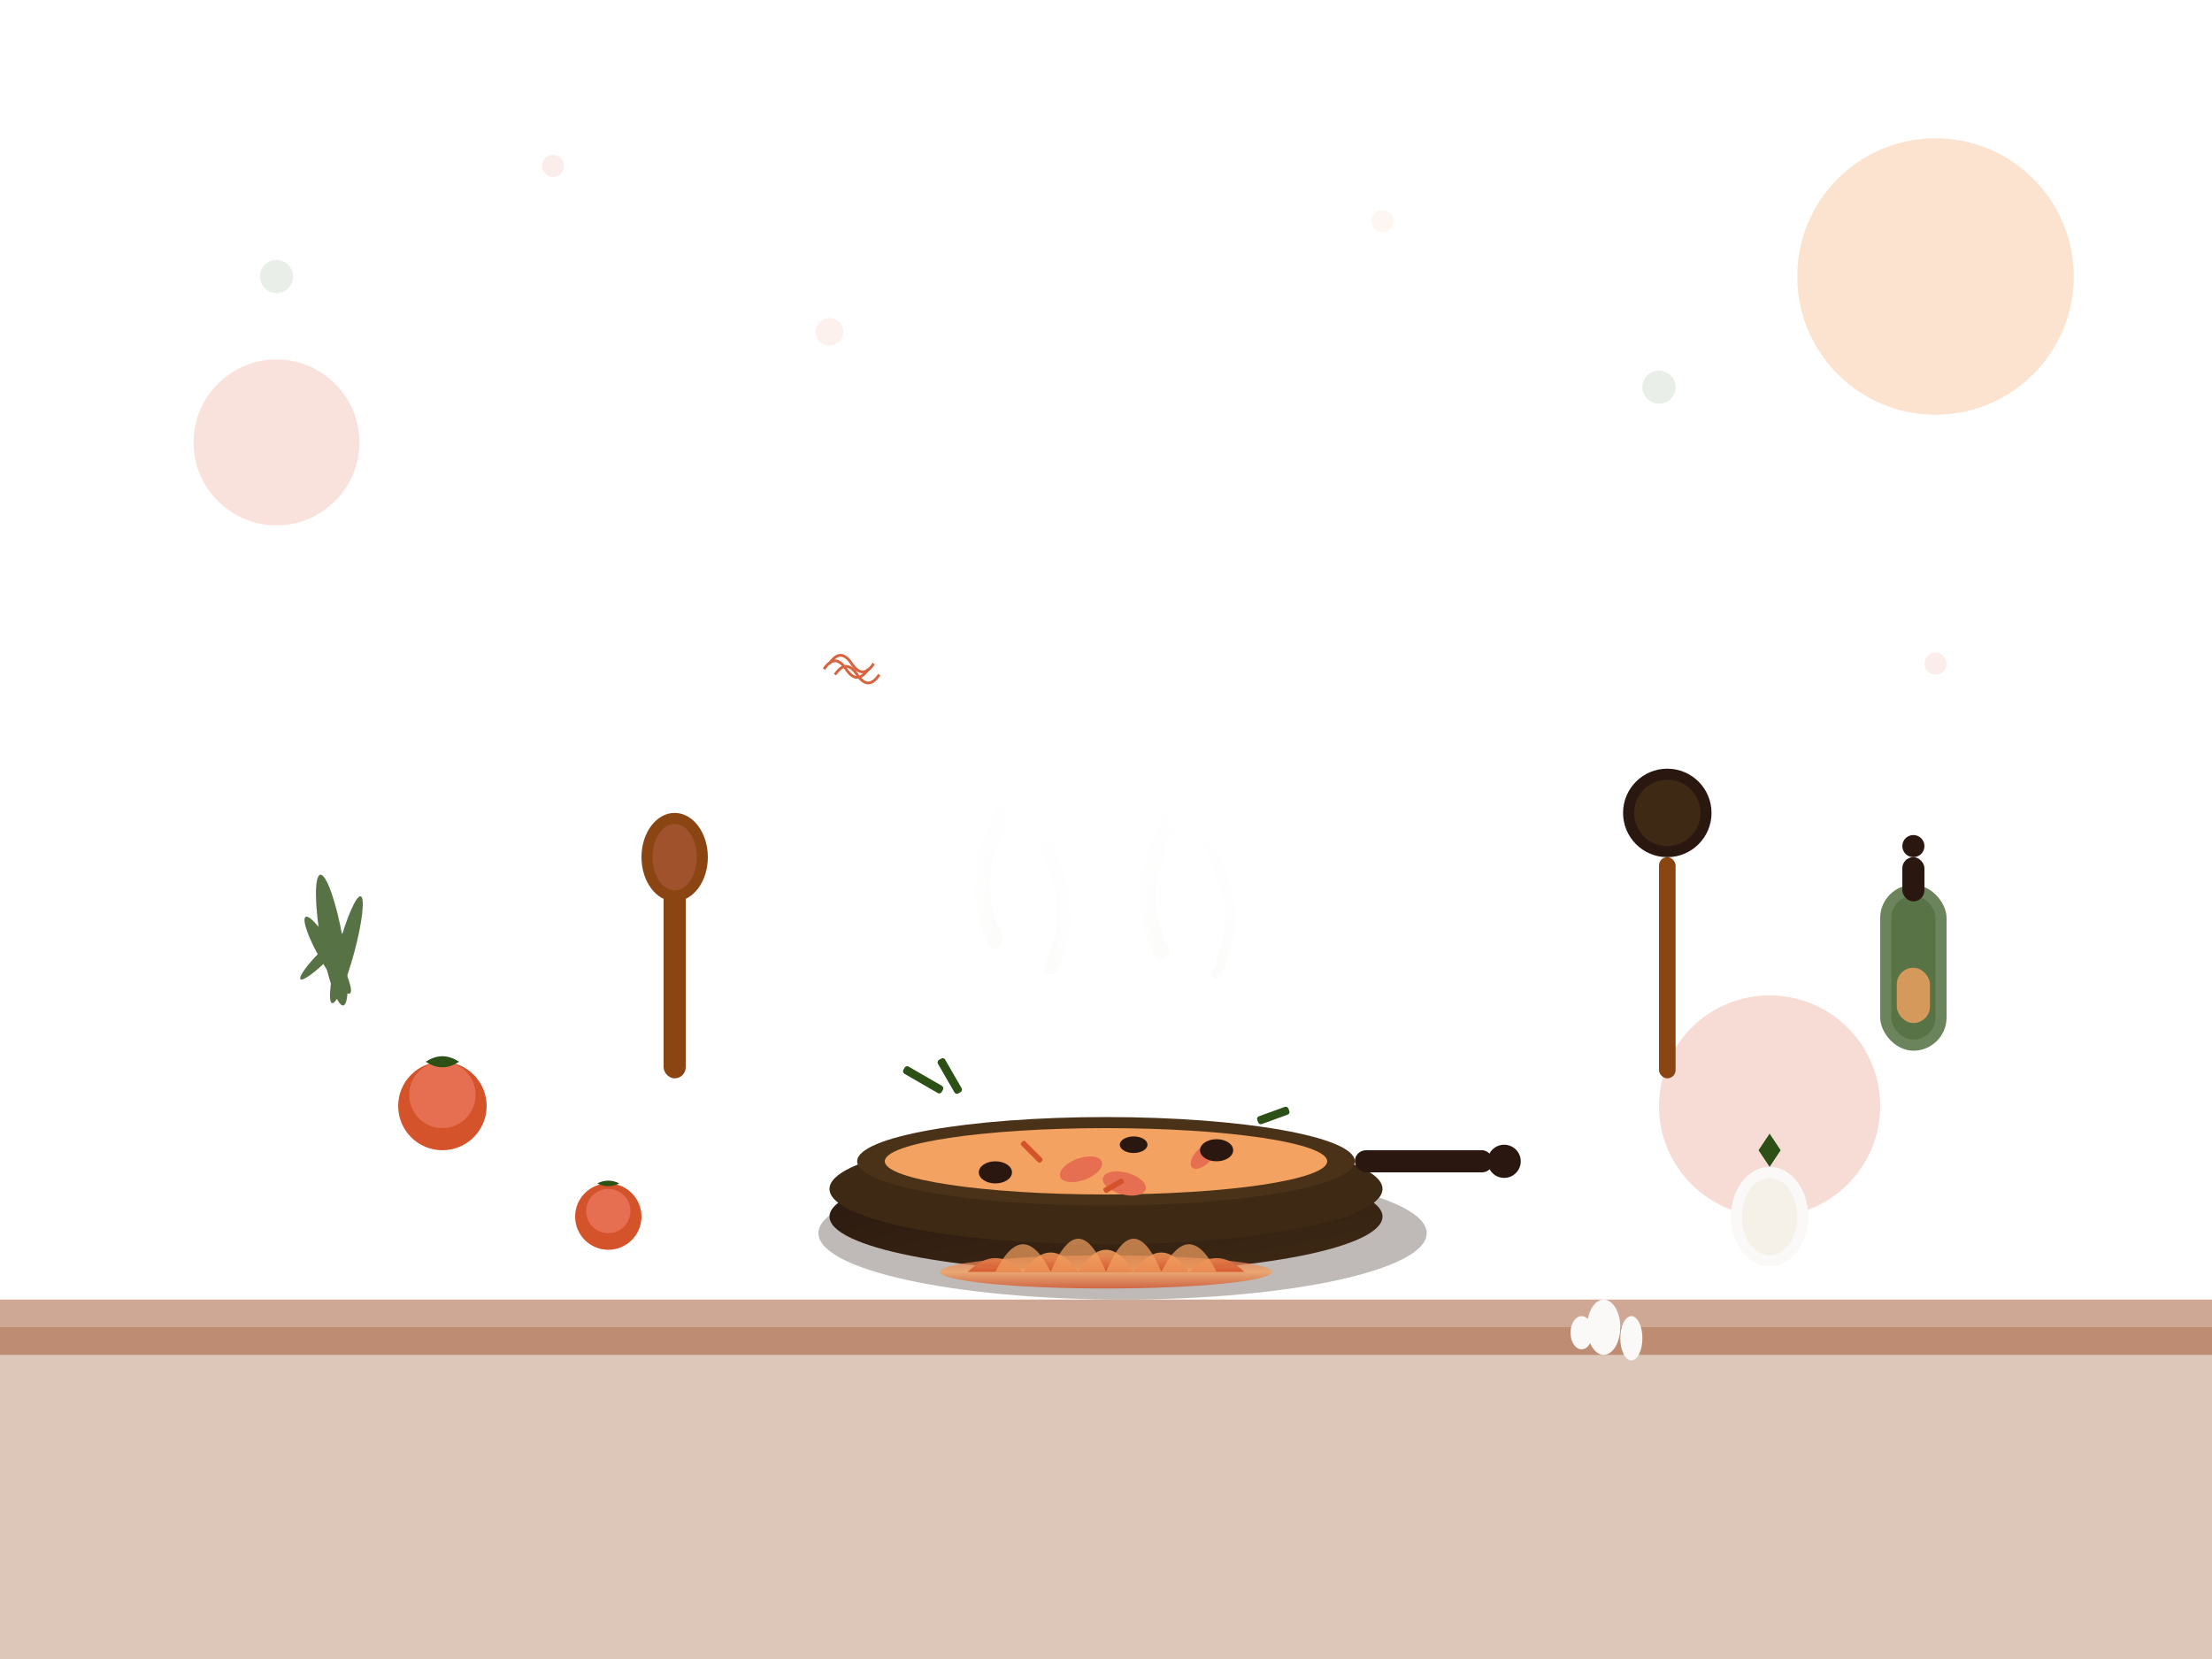 <svg width="400" height="300" viewBox="0 0 400 300" xmlns="http://www.w3.org/2000/svg">
  <defs>
    <linearGradient id="panGradient" x1="0%" y1="0%" x2="100%" y2="100%">
      <stop offset="0%" style="stop-color:#2A1810;stop-opacity:1" />
      <stop offset="100%" style="stop-color:#3D2914;stop-opacity:1" />
    </linearGradient>
    <linearGradient id="flameGradient" x1="0%" y1="100%" x2="0%" y2="0%">
      <stop offset="0%" style="stop-color:#D4532A;stop-opacity:1" />
      <stop offset="50%" style="stop-color:#F4A261;stop-opacity:1" />
      <stop offset="100%" style="stop-color:#E76F51;stop-opacity:0.8" />
    </linearGradient>
    <radialGradient id="steamGradient" cx="50%" cy="100%" r="50%">
      <stop offset="0%" style="stop-color:#FAF9F7;stop-opacity:0.8" />
      <stop offset="100%" style="stop-color:#FAF9F7;stop-opacity:0" />
    </radialGradient>
    <filter id="dropShadow">
      <feDropShadow dx="3" dy="3" stdDeviation="2" flood-color="#2A1810" flood-opacity="0.3"/>
    </filter>
  </defs>
  
  <!-- Background elements -->
  <circle cx="350" cy="50" r="25" fill="#F4A261" opacity="0.3"/>
  <circle cx="50" cy="80" r="15" fill="#E76F51" opacity="0.2"/>
  <circle cx="320" cy="200" r="20" fill="#D4532A" opacity="0.2"/>
  
  <!-- Kitchen counter/surface -->
  <rect x="0" y="240" width="400" height="60" fill="#8B4513" opacity="0.3"/>
  <rect x="0" y="235" width="400" height="10" fill="#A0522D" opacity="0.5"/>
  
  <!-- Main cooking pan -->
  <g transform="translate(200, 180)">
    <!-- Pan shadow -->
    <ellipse cx="3" cy="43" rx="55" ry="12" fill="#2A1810" opacity="0.3"/>
    
    <!-- Pan body -->
    <ellipse cx="0" cy="40" rx="50" ry="10" fill="url(#panGradient)"/>
    <ellipse cx="0" cy="35" rx="50" ry="10" fill="#3D2914"/>
    <ellipse cx="0" cy="30" rx="45" ry="8" fill="#4A3218"/>
    
    <!-- Pan handle -->
    <rect x="45" y="28" width="25" height="4" rx="2" fill="#2A1810"/>
    <circle cx="72" cy="30" r="3" fill="#2A1810"/>
    
    <!-- Food in pan -->
    <!-- Paella rice -->
    <ellipse cx="0" cy="30" rx="40" ry="6" fill="#F4A261"/>
    
    <!-- Prawns -->
    <ellipse cx="-15" cy="28" rx="4" ry="2" fill="#E76F51" transform="rotate(-20)"/>
    <ellipse cx="12" cy="32" rx="4" ry="2" fill="#E76F51" transform="rotate(15)"/>
    <ellipse cx="-8" cy="33" rx="3" ry="1.5" fill="#E76F51" transform="rotate(-45)"/>
    
    <!-- Mussels -->
    <ellipse cx="20" cy="28" rx="3" ry="2" fill="#2A1810"/>
    <ellipse cx="-20" cy="32" rx="3" ry="2" fill="#2A1810"/>
    <ellipse cx="5" cy="27" rx="2.5" ry="1.5" fill="#2A1810"/>
    
    <!-- Green beans -->
    <rect x="-25" y="29" width="8" height="1.5" rx="0.5" fill="#2D5016" transform="rotate(30)"/>
    <rect x="18" y="30" width="6" height="1.5" rx="0.5" fill="#2D5016" transform="rotate(-20)"/>
    <rect x="-5" y="31" width="7" height="1.5" rx="0.5" fill="#2D5016" transform="rotate(60)"/>
    
    <!-- Red pepper strips -->
    <rect x="8" y="29" width="5" height="1" rx="0.3" fill="#D4532A" transform="rotate(45)"/>
    <rect x="-18" y="30" width="4" height="1" rx="0.3" fill="#D4532A" transform="rotate(-30)"/>
  </g>
  
  <!-- Steam rising from pan -->
  <g opacity="0.7">
    <path d="M 180 170 Q 175 160 180 150 Q 185 140 180 130 Q 175 120 180 110" 
          fill="none" stroke="url(#steamGradient)" stroke-width="3" stroke-linecap="round"/>
    <path d="M 190 175 Q 195 165 190 155 Q 185 145 190 135 Q 195 125 190 115" 
          fill="none" stroke="url(#steamGradient)" stroke-width="2.5" stroke-linecap="round"/>
    <path d="M 210 172 Q 205 162 210 152 Q 215 142 210 132 Q 205 122 210 112" 
          fill="none" stroke="url(#steamGradient)" stroke-width="3" stroke-linecap="round"/>
    <path d="M 220 176 Q 225 166 220 156 Q 215 146 220 136 Q 225 126 220 116" 
          fill="none" stroke="url(#steamGradient)" stroke-width="2" stroke-linecap="round"/>
  </g>
  
  <!-- Gas flame under pan -->
  <g transform="translate(200, 225)">
    <ellipse cx="0" cy="5" rx="30" ry="3" fill="url(#flameGradient)" opacity="0.8"/>
    <path d="M -25 5 Q -20 0 -15 5 Q -10 -2 -5 5 Q 0 -3 5 5 Q 10 -2 15 5 Q 20 0 25 5" 
          fill="url(#flameGradient)" opacity="0.9"/>
    <path d="M -20 5 Q -15 -5 -10 5 Q -5 -7 0 5 Q 5 -7 10 5 Q 15 -5 20 5" 
          fill="#F4A261" opacity="0.7"/>
  </g>
  
  <!-- Cooking utensils on the side -->
  <g transform="translate(120, 160)">
    <!-- Wooden spoon -->
    <rect x="0" y="0" width="4" height="35" fill="#8B4513" rx="2" filter="url(#dropShadow)"/>
    <ellipse cx="2" cy="-5" rx="6" ry="8" fill="#8B4513"/>
    <ellipse cx="2" cy="-5" rx="4" ry="6" fill="#A0522D"/>
  </g>
  
  <g transform="translate(300, 155)">
    <!-- Ladle -->
    <rect x="0" y="0" width="3" height="40" fill="#8B4513" rx="1.5" filter="url(#dropShadow)"/>
    <ellipse cx="1.5" cy="-8" rx="8" ry="8" fill="#2A1810"/>
    <ellipse cx="1.5" cy="-8" rx="6" ry="6" fill="#3D2914"/>
  </g>
  
  <!-- Ingredients around -->
  <!-- Tomatoes -->
  <g transform="translate(80, 200)">
    <circle cx="0" cy="0" r="8" fill="#D4532A" filter="url(#dropShadow)"/>
    <circle cx="0" cy="-2" r="6" fill="#E76F51"/>
    <path d="M -3 -8 Q 0 -10 3 -8 Q 0 -6 -3 -8" fill="#2D5016"/>
  </g>
  
  <g transform="translate(110, 220)">
    <circle cx="0" cy="0" r="6" fill="#D4532A"/>
    <circle cx="0" cy="-1" r="4" fill="#E76F51"/>
    <path d="M -2 -6 Q 0 -7 2 -6 Q 0 -5 -2 -6" fill="#2D5016"/>
  </g>
  
  <!-- Onions -->
  <g transform="translate(320, 220)">
    <ellipse cx="0" cy="0" rx="7" ry="9" fill="#FAF9F7" filter="url(#dropShadow)"/>
    <ellipse cx="0" cy="0" rx="5" ry="7" fill="#F5F0E8"/>
    <path d="M 0 -9 L -2 -12 L 0 -15 L 2 -12 Z" fill="#2D5016"/>
  </g>
  
  <!-- Garlic cloves -->
  <g transform="translate(290, 240)">
    <ellipse cx="0" cy="0" rx="3" ry="5" fill="#FAF9F7"/>
    <ellipse cx="5" cy="2" rx="2" ry="4" fill="#FAF9F7"/>
    <ellipse cx="-4" cy="1" rx="2" ry="3" fill="#FAF9F7"/>
  </g>
  
  <!-- Herbs -->
  <g transform="translate(60, 170)" fill="#2D5016" opacity="0.8">
    <ellipse cx="0" cy="0" rx="2" ry="12" transform="rotate(-10)"/>
    <ellipse cx="3" cy="1" rx="1.5" ry="10" transform="rotate(15)"/>
    <ellipse cx="-2" cy="2" rx="1.5" ry="8" transform="rotate(-30)"/>
    <ellipse cx="1" cy="3" rx="1" ry="6" transform="rotate(45)"/>
  </g>
  
  <!-- Olive oil bottle -->
  <g transform="translate(340, 160)" filter="url(#dropShadow)">
    <rect x="0" y="0" width="12" height="30" rx="6" fill="#2D5016" opacity="0.7"/>
    <rect x="2" y="2" width="8" height="26" rx="4" fill="#2D5016" opacity="0.3"/>
    <rect x="4" y="-5" width="4" height="8" rx="2" fill="#2A1810"/>
    <circle cx="6" cy="-7" r="2" fill="#2A1810"/>
    
    <!-- Oil level -->
    <rect x="3" y="15" width="6" height="10" rx="3" fill="#F4A261" opacity="0.8"/>
  </g>
  
  <!-- Saffron threads -->
  <g transform="translate(150, 120)" opacity="0.9">
    <path d="M 0 0 Q 2 -3 4 0 Q 6 3 8 0" fill="none" stroke="#D4532A" stroke-width="0.5"/>
    <path d="M 1 2 Q 3 -1 5 2 Q 7 5 9 2" fill="none" stroke="#D4532A" stroke-width="0.5"/>
    <path d="M -1 1 Q 1 -2 3 1 Q 5 4 7 1" fill="none" stroke="#D4532A" stroke-width="0.5"/>
  </g>
  
  <!-- Background pattern -->
  <g opacity="0.1">
    <circle cx="50" cy="50" r="3" fill="#2D5016"/>
    <circle cx="100" cy="30" r="2" fill="#D4532A"/>
    <circle cx="150" cy="60" r="2.5" fill="#E76F51"/>
    <circle cx="250" cy="40" r="2" fill="#F4A261"/>
    <circle cx="300" cy="70" r="3" fill="#2D5016"/>
    <circle cx="350" cy="120" r="2" fill="#D4532A"/>
  </g>
</svg>
